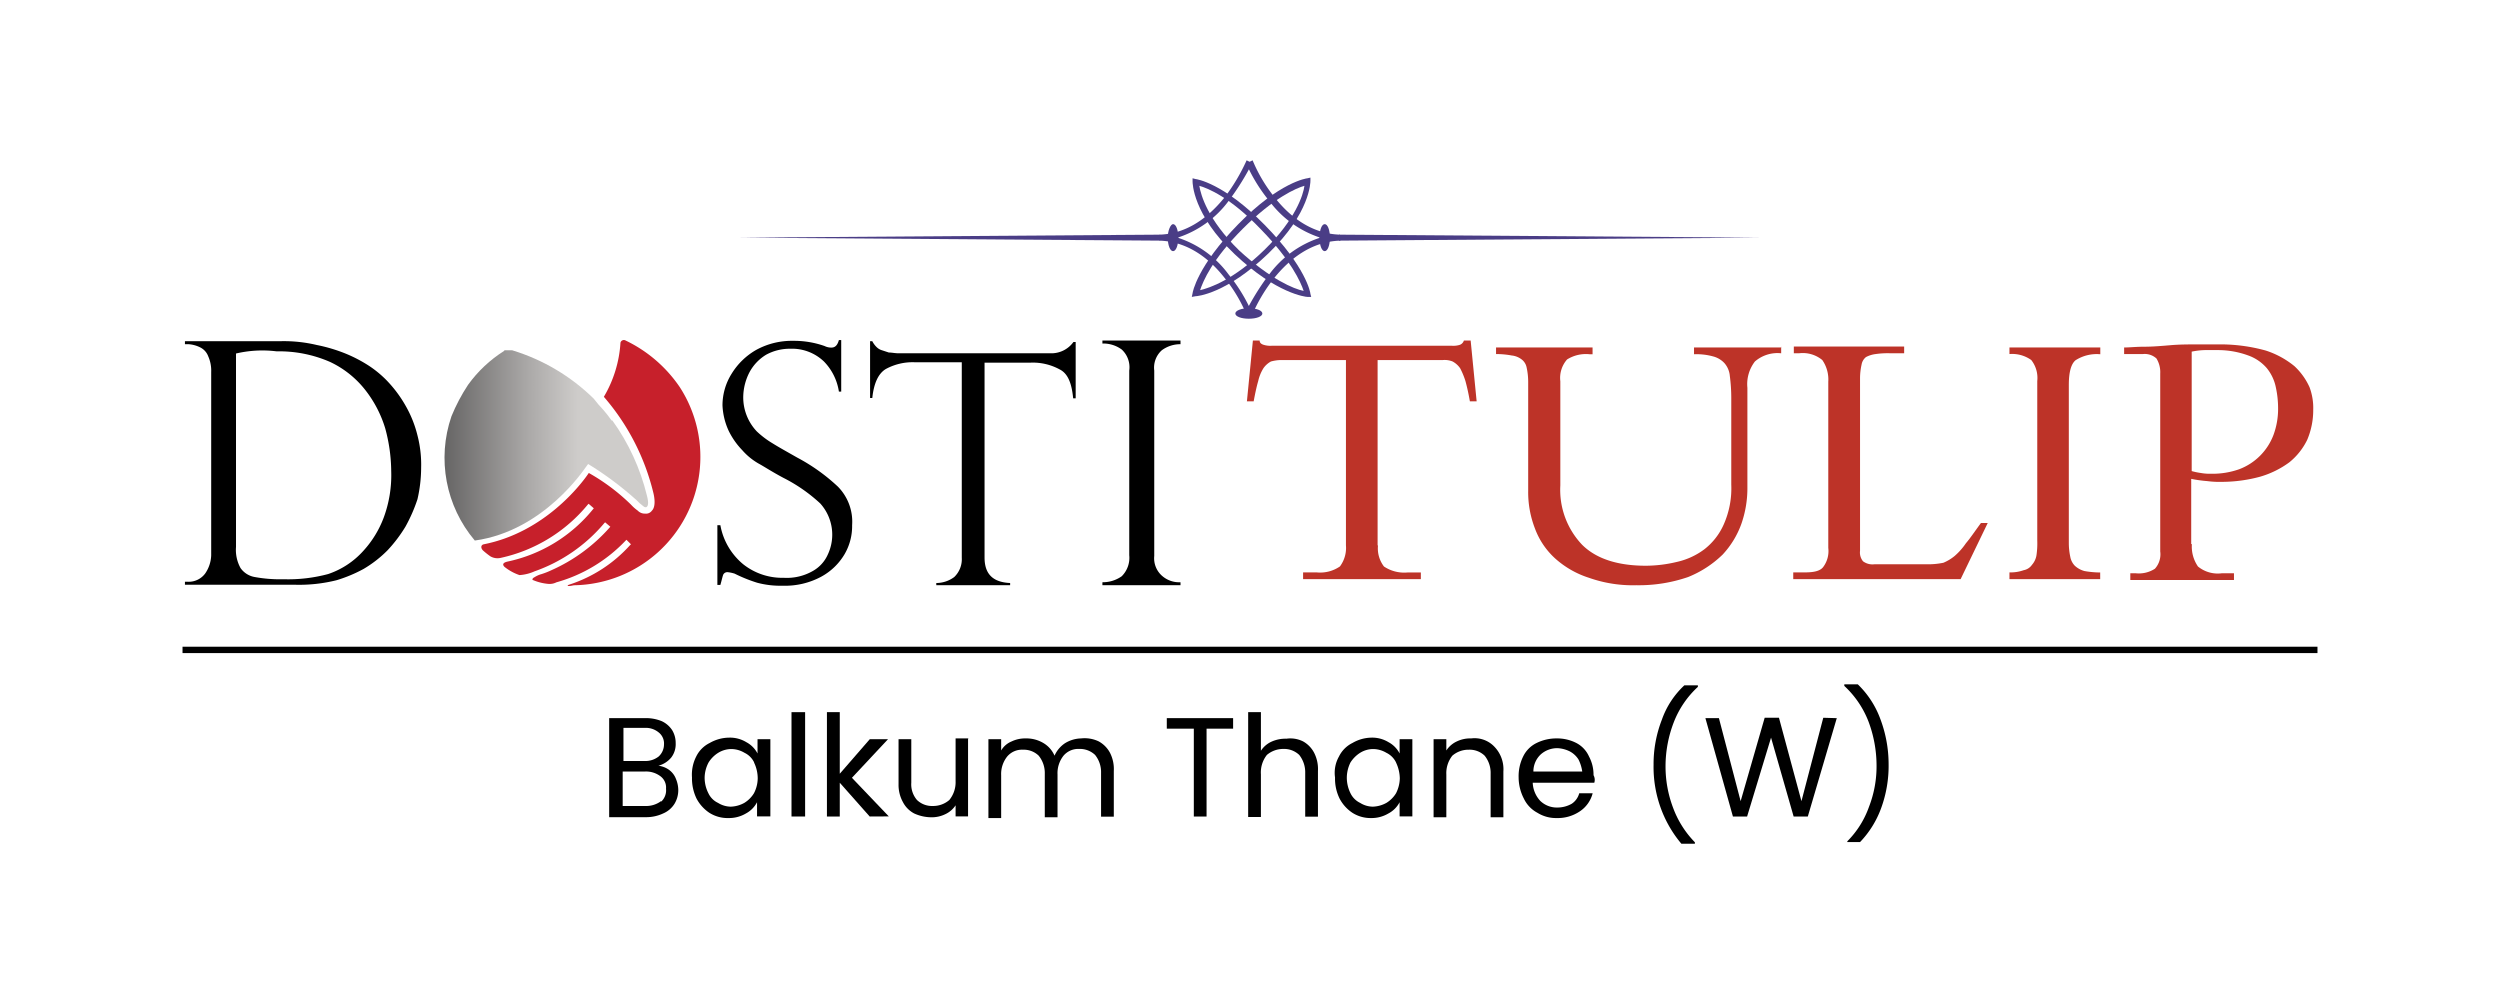 <svg id="Layer_1" data-name="Layer 1" xmlns="http://www.w3.org/2000/svg" xmlns:xlink="http://www.w3.org/1999/xlink" viewBox="0 0 259 104"><defs><style>.cls-1,.cls-3{fill:none;}.cls-2{fill:#4a3d86;}.cls-3{stroke:#000;stroke-miterlimit:10;stroke-width:0.5px;}.cls-4{fill:#bd3328;}.cls-5{fill:#c7202b;}.cls-6{clip-path:url(#clip-path);}.cls-7{fill:url(#linear-gradient);}</style><clipPath id="clip-path"><path class="cls-1" d="M52.22,36.36a13.41,13.41,0,0,0-3.73,3.51,18.81,18.81,0,0,0-1.72,3.26A13.26,13.26,0,0,0,49.19,56c7.23-1,11.43-7.54,11.51-7.62l.23-.31a34.25,34.25,0,0,1,5,3.73,5,5,0,0,0,.7.63c.16.15.31.15.39.07s.23-.31,0-1.16a22.35,22.35,0,0,0-3.58-7.78h-.08a12.94,12.94,0,0,0-.85-1.09,13.15,13.15,0,0,1-1-1.17,20.63,20.63,0,0,0-8.41-5,.9.9,0,0,0-.38-.07,1.08,1.08,0,0,0-.47.07"/></clipPath><linearGradient id="linear-gradient" x1="-1321.12" y1="-43.8" x2="-1320.08" y2="-43.8" gradientTransform="matrix(24.94, 0, 0, -24.94, 32982.75, -1046.17)" gradientUnits="userSpaceOnUse"><stop offset="0" stop-color="#020202"/><stop offset="0.39" stop-color="#565555"/><stop offset="0.81" stop-color="#acaaa9"/><stop offset="1" stop-color="#ceccca"/></linearGradient></defs><path class="cls-2" d="M138.8,24.31c-2.49-.08-4.83-1.4-6.77-3.89a15.73,15.73,0,0,1-2.26-3.81l-.31.15-.31-.15a19.61,19.61,0,0,1-2.26,3.81c-2,2.49-4.27,3.81-6.76,3.89v.62c2.49.08,4.82,1.4,6.76,3.89a15.53,15.53,0,0,1,2.26,3.81l.31-.15.31.07c0-.07,3-7.46,9.1-7.62v-.31Zm-7.32,4.12a26.27,26.27,0,0,0-2.1,3.27,16.86,16.86,0,0,0-2.1-3.27A10.57,10.57,0,0,0,122,24.62a10.63,10.63,0,0,0,5.29-3.81,26.27,26.27,0,0,0,2.1-3.27,16.86,16.86,0,0,0,2.1,3.27,10.71,10.71,0,0,0,5.29,3.81,10.65,10.65,0,0,0-5.29,3.81"/><path class="cls-2" d="M135.84,30.76h-.39c-.15,0-3.19-.31-7.54-4.43s-4.36-7.39-4.36-7.54v-.32l.31.08c.08,0,2.88.39,7.16,4.75s4.74,7,4.74,7.15ZM124.25,19.25c.15.94.86,3.5,4.12,6.69,3.27,3,5.68,4,6.69,4.2-.31-.93-1.32-3.19-4.43-6.38-3.19-3.34-5.52-4.27-6.38-4.51"/><path class="cls-2" d="M123.47,30.76l.08-.38c0-.08.47-2.8,4.74-7.16s7.08-4.75,7.16-4.75l.31-.07v.31c0,.15,0,3.34-4.35,7.54s-7.39,4.44-7.55,4.44Zm11.67-11.51c-.86.24-3.19,1.25-6.38,4.44s-4.12,5.44-4.43,6.37c1-.23,3.5-1.08,6.69-4.2s4-5.67,4.12-6.61"/><path class="cls-2" d="M130.78,32.48c0,.31-.62.54-1.4.54s-1.4-.23-1.4-.54.63-.55,1.4-.55,1.4.23,1.4.55"/><path class="cls-2" d="M121.53,23.22c.31,0,.54.62.54,1.4s-.23,1.4-.54,1.4-.55-.62-.55-1.4.31-1.4.55-1.4"/><path class="cls-2" d="M137.24,23.22c.31,0,.54.62.54,1.4s-.23,1.4-.54,1.4-.54-.62-.54-1.4.23-1.4.54-1.4"/><polygon class="cls-2" points="138.72 24.31 182.36 24.62 138.72 24.93 138.72 24.31"/><polygon class="cls-2" points="120.2 24.31 76.57 24.62 120.2 24.93 120.2 24.31"/><path d="M69.33,79.77a2.06,2.06,0,0,1,.7.93,3.06,3.06,0,0,1,.24,1.17,2.73,2.73,0,0,1-.39,1.4,2.56,2.56,0,0,1-1.17,1,4.12,4.12,0,0,1-1.79.39H63.11V74.4h3.66a4.32,4.32,0,0,1,1.78.31,2.6,2.6,0,0,1,1.09.94A2.55,2.55,0,0,1,70,77a2.26,2.26,0,0,1-.46,1.48,2.61,2.61,0,0,1-1.33.85A2.37,2.37,0,0,1,69.33,79.77Zm-4.82-.93h2.26a2.23,2.23,0,0,0,1.47-.47,1.7,1.7,0,0,0,.55-1.24,1.45,1.45,0,0,0-.55-1.25,2.09,2.09,0,0,0-1.47-.47H64.59v3.43Zm4,4.2A1.6,1.6,0,0,0,69,81.71a1.45,1.45,0,0,0-.62-1.32,2.47,2.47,0,0,0-1.56-.46H64.51V83.5h2.33A2.58,2.58,0,0,0,68.48,83Z"/><path d="M72.13,78.37a3.06,3.06,0,0,1,1.4-1.4,4.1,4.1,0,0,1,2-.55,3.24,3.24,0,0,1,1.79.47,2.78,2.78,0,0,1,1.16,1.17V76.58h1.33v8H78.43V83.11a2.78,2.78,0,0,1-1.16,1.17,3.44,3.44,0,0,1-1.79.47,3.52,3.52,0,0,1-2-.55,4.07,4.07,0,0,1-1.32-1.47,4.8,4.8,0,0,1-.47-2.18A4.14,4.14,0,0,1,72.13,78.37Zm6,.62a2.11,2.11,0,0,0-1-1,2.71,2.71,0,0,0-1.4-.39,2.64,2.64,0,0,0-1.32.39,3.13,3.13,0,0,0-1,1A3.46,3.46,0,0,0,73,80.55a3.53,3.53,0,0,0,.39,1.63,2.07,2.07,0,0,0,1,1,2.55,2.55,0,0,0,1.32.39,3.09,3.09,0,0,0,1.4-.39,3,3,0,0,0,1-1,3.46,3.46,0,0,0,.39-1.55A3.81,3.81,0,0,0,78.12,79Z"/><path d="M83.41,73.78V84.59H82V73.78Z"/><path d="M90.1,84.59,87,81.09v3.5H85.67V73.78H87v6.38l3.11-3.58H92l-3.74,4,3.82,4Z"/><path d="M100.29,76.58v8H99V83.43a2.58,2.58,0,0,1-1.09.93,3.2,3.2,0,0,1-1.48.31,4.32,4.32,0,0,1-1.71-.39,2.75,2.75,0,0,1-1.17-1.17,3.67,3.67,0,0,1-.46-1.86V76.58h1.32v4.51A2.48,2.48,0,0,0,95,82.88a2.24,2.24,0,0,0,1.64.62,2.56,2.56,0,0,0,1.71-.62A2.91,2.91,0,0,0,99,80.94V76.5h1.32Z"/><path d="M113.83,76.81A2.9,2.9,0,0,1,115,78a3.7,3.7,0,0,1,.39,1.87v4.74h-1.32V80.08a2.84,2.84,0,0,0-.62-1.87,2.28,2.28,0,0,0-1.64-.62,2,2,0,0,0-1.63.7,2.92,2.92,0,0,0-.62,1.95v4.43h-1.32V80.16a2.85,2.85,0,0,0-.63-1.87,2.22,2.22,0,0,0-1.63-.62,2,2,0,0,0-1.63.7,2.91,2.91,0,0,0-.63,1.94v4.44h-1.32V76.58h1.32v1.17a2.23,2.23,0,0,1,1.09-.94,3.23,3.23,0,0,1,1.48-.31,3.41,3.41,0,0,1,1.79.47,2.82,2.82,0,0,1,1.17,1.32A3,3,0,0,1,110.33,77,3.31,3.31,0,0,1,112,76.5,3.38,3.38,0,0,1,113.83,76.81Z"/><path d="M127.75,74.4v1.09H125v9.1h-1.32v-9.1h-2.8V74.4Z"/><path d="M135,76.81A2.86,2.86,0,0,1,136.15,78a3.7,3.7,0,0,1,.39,1.87v4.74h-1.32V80.08a2.9,2.9,0,0,0-.62-1.87,2.28,2.28,0,0,0-1.64-.62,2.61,2.61,0,0,0-1.71.62,2.92,2.92,0,0,0-.62,2v4.43h-1.32V73.78h1.32v4a2.6,2.6,0,0,1,1.09-.94,3.5,3.5,0,0,1,1.55-.31A2.94,2.94,0,0,1,135,76.81Z"/><path d="M138.72,78.37a3.06,3.06,0,0,1,1.4-1.4,4,4,0,0,1,1.94-.55,3.24,3.24,0,0,1,1.79.47A2.75,2.75,0,0,1,145,78.06V76.58h1.32v8H145V83.11a2.75,2.75,0,0,1-1.17,1.17,3.41,3.41,0,0,1-1.79.47,3.49,3.49,0,0,1-1.94-.55,4,4,0,0,1-1.32-1.47,4.67,4.67,0,0,1-.47-2.18A3.42,3.42,0,0,1,138.72,78.37Zm5.91.62a2.15,2.15,0,0,0-1-1,2.73,2.73,0,0,0-1.4-.39,2.61,2.61,0,0,0-1.32.39,3.26,3.26,0,0,0-1,1,3.59,3.59,0,0,0-.38,1.56,3.66,3.66,0,0,0,.38,1.63,2.13,2.13,0,0,0,1,1,2.52,2.52,0,0,0,1.32.39,3.12,3.12,0,0,0,1.4-.39,3,3,0,0,0,1-1,3.59,3.59,0,0,0,.39-1.55A4,4,0,0,0,144.63,79Z"/><path d="M154.82,77.36a3.36,3.36,0,0,1,.93,2.57v4.74h-1.32V80.16a2.84,2.84,0,0,0-.62-1.87,2.24,2.24,0,0,0-1.64-.62,2.56,2.56,0,0,0-1.71.62,2.92,2.92,0,0,0-.62,1.95v4.43h-1.32V76.58h1.32v1.17a2.6,2.6,0,0,1,1.09-.94,3.2,3.2,0,0,1,1.48-.31A2.83,2.83,0,0,1,154.82,77.36Z"/><path d="M165.17,81.09h-6.38a2.93,2.93,0,0,0,.77,1.87,2.46,2.46,0,0,0,1.79.7,3,3,0,0,0,1.48-.39,1.89,1.89,0,0,0,.78-1.09H165a3.21,3.21,0,0,1-1.32,1.87,4.09,4.09,0,0,1-2.41.7,3.62,3.62,0,0,1-2-.55,3.22,3.22,0,0,1-1.4-1.47,4.81,4.81,0,0,1-.54-2.18,4.62,4.62,0,0,1,.47-2.18,3,3,0,0,1,1.4-1.4,4.63,4.63,0,0,1,2.1-.47,4.33,4.33,0,0,1,2,.47,2.9,2.9,0,0,1,1.32,1.4,4,4,0,0,1,.47,1.94A1,1,0,0,1,165.17,81.09Zm-1.64-2.41a2.38,2.38,0,0,0-.93-.85,3.21,3.21,0,0,0-1.25-.32,2.57,2.57,0,0,0-1.71.63,2.41,2.41,0,0,0-.78,1.79h5.06A4,4,0,0,0,163.53,78.68Z"/><path d="M172.09,83.81a12.49,12.49,0,0,1-.78-4.58,12.65,12.65,0,0,1,.86-4.67A8.88,8.88,0,0,1,174.5,71h1.4v.16a9.78,9.78,0,0,0-2.49,3.65,12.68,12.68,0,0,0-.86,4.51,12.09,12.09,0,0,0,.78,4.36,10.11,10.11,0,0,0,2.26,3.58v.15h-1.4A12.21,12.21,0,0,1,172.09,83.81Z"/><path d="M190.29,74.4l-3,10.19h-1.47l-2.34-8.17L181,84.59h-1.47L176.68,74.4h1.4L180.33,83l2.49-8.64h1.48L186.63,83l2.26-8.64Z"/><path d="M191.38,87.32v-.16a9.57,9.57,0,0,0,2.25-3.58,11.57,11.57,0,0,0,.78-4.35,13,13,0,0,0-.85-4.52,9.9,9.9,0,0,0-2.49-3.65V70.9h1.4a9.55,9.55,0,0,1,2.33,3.58,13.29,13.29,0,0,1,.86,4.67,12.76,12.76,0,0,1-.78,4.59,10,10,0,0,1-2.18,3.5h-1.32Z"/><rect class="cls-3" x="19.16" y="67.25" width="220.68" height="0.16"/><path class="cls-4" d="M142.76,56.51a3.08,3.08,0,0,0,.62,2.18,3.77,3.77,0,0,0,2.42.62h1.4V60H135v-.7h1.4a3.61,3.61,0,0,0,2.42-.62,3.22,3.22,0,0,0,.62-2.18V37.3h-6.77a4.3,4.3,0,0,0-1,.15,2.25,2.25,0,0,0-.78.7,4.27,4.27,0,0,0-.54,1.33c-.16.54-.31,1.24-.47,2.1h-.7l.62-6.3h.7c0,.23.16.38.47.46a2.34,2.34,0,0,0,.78.08h18.67a2.28,2.28,0,0,0,.77-.08.7.7,0,0,0,.47-.46h.7l.62,6.3h-.7c-.15-.86-.31-1.56-.46-2.1a7.78,7.78,0,0,0-.55-1.33,2.25,2.25,0,0,0-.78-.7,2.2,2.2,0,0,0-1-.15h-6.77V56.51Z"/><path class="cls-4" d="M184.53,35.9v.7a3.57,3.57,0,0,0-2.72.85,3.84,3.84,0,0,0-.78,2.73v10.5a11.18,11.18,0,0,1-.62,3.58,9.25,9.25,0,0,1-1.94,3.19,11,11,0,0,1-3.58,2.33,15.67,15.67,0,0,1-5.37.85,13.59,13.59,0,0,1-4.9-.77,9.61,9.61,0,0,1-3.5-2,7.87,7.87,0,0,1-2.1-3.11,10.4,10.4,0,0,1-.7-3.89V39.55a6.91,6.91,0,0,0-.16-1.47,1.37,1.37,0,0,0-.54-.86,2,2,0,0,0-1-.39,8.79,8.79,0,0,0-1.63-.15V36h10v.7h-.31a3.66,3.66,0,0,0-2.33.54,2.89,2.89,0,0,0-.7,2.26V50.29a8.26,8.26,0,0,0,2.25,6.14c1.48,1.48,3.74,2.18,6.61,2.18a13.93,13.93,0,0,0,3.19-.39,7.44,7.44,0,0,0,2.88-1.32,6.66,6.66,0,0,0,2-2.57,9.21,9.21,0,0,0,.78-4.12v-9a17.6,17.6,0,0,0-.15-2.26,2.31,2.31,0,0,0-.55-1.32,2.43,2.43,0,0,0-1.16-.7,6.54,6.54,0,0,0-2-.23V36h9Z"/><path class="cls-4" d="M203.12,60H185.78v-.7H187c.94,0,1.56-.15,1.87-.54a2.75,2.75,0,0,0,.54-2V39.55a3.53,3.53,0,0,0-.62-2.25,3.17,3.17,0,0,0-2.41-.7h-.54v-.7h11.43v.7h-1.4a8.61,8.61,0,0,0-1.55.08,2.92,2.92,0,0,0-1,.31,1.26,1.26,0,0,0-.46.78,6.67,6.67,0,0,0-.16,1.4V57.06a1.44,1.44,0,0,0,.31,1.09,1.64,1.64,0,0,0,1.17.31h5.68a7.7,7.7,0,0,0,1.48-.16,4.65,4.65,0,0,0,1.16-.7,6.79,6.79,0,0,0,1.17-1.32c.47-.55.93-1.25,1.56-2.1h.7Z"/><path class="cls-4" d="M217.59,60h-9.41v-.7a4.07,4.07,0,0,0,1.48-.23,1.33,1.33,0,0,0,.85-.55,2,2,0,0,0,.47-1,8.67,8.67,0,0,0,.08-1.55V39.48a3,3,0,0,0-.62-2.18,3.41,3.41,0,0,0-2.26-.62V36h9.41v.7a4.08,4.08,0,0,0-2.56.62c-.47.39-.7,1.24-.7,2.57V56.28a6.9,6.9,0,0,0,.15,1.4,1.79,1.79,0,0,0,.47.93,2.39,2.39,0,0,0,1,.55,9.75,9.75,0,0,0,1.63.15V60Z"/><path class="cls-4" d="M227.08,56.36a3.63,3.63,0,0,0,.63,2.33,3.23,3.23,0,0,0,2.48.7h1.25v.7H220.7v-.7h.55a3.06,3.06,0,0,0,2-.47,2.23,2.23,0,0,0,.55-1.79V38.7a2.71,2.71,0,0,0-.39-1.56,1.8,1.8,0,0,0-1.4-.46h-1.95V36c.55,0,1.25-.08,2.1-.08s1.79-.08,2.73-.16,1.86-.08,2.72-.08h2.1a17.67,17.67,0,0,1,5,.63,9.07,9.07,0,0,1,3,1.63,6.79,6.79,0,0,1,1.56,2.18,6.13,6.13,0,0,1,.38,2.33,7.88,7.88,0,0,1-.62,3.11,6.82,6.82,0,0,1-1.86,2.34,9.65,9.65,0,0,1-3,1.48,15.22,15.22,0,0,1-3.89.54,10.08,10.08,0,0,1-1.63-.08,13.41,13.41,0,0,1-1.64-.23v6.77Zm0-7.55A6.81,6.81,0,0,0,228,49a5.33,5.33,0,0,0,1.09.08,8.27,8.27,0,0,0,2.87-.46,6.09,6.09,0,0,0,3.58-3.58,7.75,7.75,0,0,0,.47-2.73,10.17,10.17,0,0,0-.23-2.17,4.6,4.6,0,0,0-.94-2,4.54,4.54,0,0,0-1.94-1.32,9.1,9.1,0,0,0-3.19-.55h-1.32a7.55,7.55,0,0,0-1.33.16V48.81Z"/><path d="M19.16,35.66v-.31H29a14.73,14.73,0,0,1,3.81.39,16.53,16.53,0,0,1,3.11.94,14.67,14.67,0,0,1,2.34,1.24,11.16,11.16,0,0,1,1.71,1.4A12.91,12.91,0,0,1,42,42a11.85,11.85,0,0,1,1.25,3.11,12,12,0,0,1,.38,3.34,14.66,14.66,0,0,1-.38,3.27A16.51,16.51,0,0,1,42,54.57,14.78,14.78,0,0,1,40.16,57a12.18,12.18,0,0,1-2.49,1.94,14.7,14.7,0,0,1-2.8,1.17,15.93,15.93,0,0,1-4.28.47H19.16v-.31h.31a2.12,2.12,0,0,0,1.79-.86,3.53,3.53,0,0,0,.62-1.87v-19a3.65,3.65,0,0,0-.31-1.63,1.67,1.67,0,0,0-.85-.93,3.2,3.2,0,0,0-1.17-.32Zm5.29.94V56.67a3.88,3.88,0,0,0,.47,2.18,2.26,2.26,0,0,0,1.47.93,14.56,14.56,0,0,0,3,.23A16,16,0,0,0,34,59.47a8.57,8.57,0,0,0,3.65-2.41,10.59,10.59,0,0,0,2.1-3.43,12.66,12.66,0,0,0,.78-4.82,17.28,17.28,0,0,0-.62-4.43,12.15,12.15,0,0,0-2-3.89,10.07,10.07,0,0,0-3.73-3,13.18,13.18,0,0,0-5.52-1.09,12,12,0,0,0-4.28.24"/><path d="M87.15,40.57h-.24a5.68,5.68,0,0,0-1.55-3.12,4.79,4.79,0,0,0-3.5-1.32,5.1,5.1,0,0,0-2.49.62,4.74,4.74,0,0,0-1.71,1.79A5.71,5.71,0,0,0,77,41.11a5.13,5.13,0,0,0,1.4,3.58,9.27,9.27,0,0,0,1.64,1.24c.62.39,1.47.86,2.56,1.48a19.5,19.5,0,0,1,4.2,3,5.17,5.17,0,0,1,1.48,4,5.76,5.76,0,0,1-.78,3,6.29,6.29,0,0,1-2.41,2.33,7.89,7.89,0,0,1-4,.94,9.32,9.32,0,0,1-2.65-.31,15.56,15.56,0,0,1-2.33-.94,3.55,3.55,0,0,0-.7-.15.47.47,0,0,0-.47.23c-.08.16-.15.54-.31,1.09h-.31V54.41h.31A6.81,6.81,0,0,0,77,58.46a6.51,6.51,0,0,0,4.2,1.4,5.41,5.41,0,0,0,3-.7,3.64,3.64,0,0,0,1.56-1.71,4.83,4.83,0,0,0-.78-5.29,16.62,16.62,0,0,0-3.81-2.65c-1.17-.62-2-1.17-2.57-1.48a6.59,6.59,0,0,1-1.71-1.4,7.78,7.78,0,0,1-1.4-2A7,7,0,0,1,74.85,42a6.15,6.15,0,0,1,.94-3.27,7.14,7.14,0,0,1,2.57-2.49,7.68,7.68,0,0,1,3.81-.93,9.53,9.53,0,0,1,3.26.54,1.54,1.54,0,0,0,.7.16c.39,0,.63-.24.78-.78h.24v5.37Z"/><path d="M111.41,41.27h-.23c-.15-1.56-.54-2.57-1.4-3a5.8,5.8,0,0,0-3-.7H102V57.76c0,1.71.86,2.56,2.65,2.64v.23H97V60.4a3.13,3.13,0,0,0,1.86-.62,2.56,2.56,0,0,0,.78-2V37.53H94.77a5.81,5.81,0,0,0-3,.7c-.78.47-1.24,1.48-1.4,3h-.23V35.35h.23a2.28,2.28,0,0,0,.47.63,1.3,1.3,0,0,0,.54.31l.7.23c.31,0,.63.08,1,.08h15.72a2.82,2.82,0,0,0,2.41-1.17h.23v5.84Z"/><path d="M122.3,35.35v.31a3.22,3.22,0,0,0-1.94.63,2.42,2.42,0,0,0-.78,2.1V57.6a2.42,2.42,0,0,0,.86,2.1,2.67,2.67,0,0,0,1.86.62v.31h-8.09v-.31a3.38,3.38,0,0,0,2-.62,2.69,2.69,0,0,0,.78-2.18V38.39a2.49,2.49,0,0,0-.78-2.18,3.22,3.22,0,0,0-2-.62v-.31h8.09Z"/><path class="cls-5" d="M59.61,60.63A13.3,13.3,0,0,0,70.42,40.1a14.18,14.18,0,0,0-5.6-4.82.36.36,0,0,0-.54.23,12.5,12.5,0,0,1-1.72,5.6,23.71,23.71,0,0,1,5.14,10c.23,1,.08,1.56-.16,1.79a.74.74,0,0,1-.7.31,1,1,0,0,1-.77-.31,4.39,4.39,0,0,1-.7-.62A20.88,20.88,0,0,0,61,49c-.78,1.17-4.59,6.15-10.89,7.39-.31.08-.31.39-.08.63a7.88,7.88,0,0,0,.78.62,1.47,1.47,0,0,0,1.09.15,16.13,16.13,0,0,0,9-5.52l.08-.08.54.47-.07.08a15.53,15.53,0,0,1-8.87,5.44c-.7.16-.39.47-.31.55a5.07,5.07,0,0,0,1.55.85,4.52,4.52,0,0,0,1.56-.39,16.64,16.64,0,0,0,7.23-5l.08-.08.54.46-.07.08a17.57,17.57,0,0,1-6.07,4.44,8,8,0,0,1-1,.39,2.61,2.61,0,0,0-.7.31c-.31.15-.24.31-.16.31a5.19,5.19,0,0,0,1.56.39,1.56,1.56,0,0,0,.85-.16A15.71,15.71,0,0,0,64.82,56l.08-.08.47.47-.08.07A14.47,14.47,0,0,1,59,60.56c-.24.07-.24.15-.08.15.31,0,.39-.08.7-.08"/><g class="cls-6"><rect class="cls-7" x="44.44" y="36.29" width="22.71" height="19.76"/></g></svg>